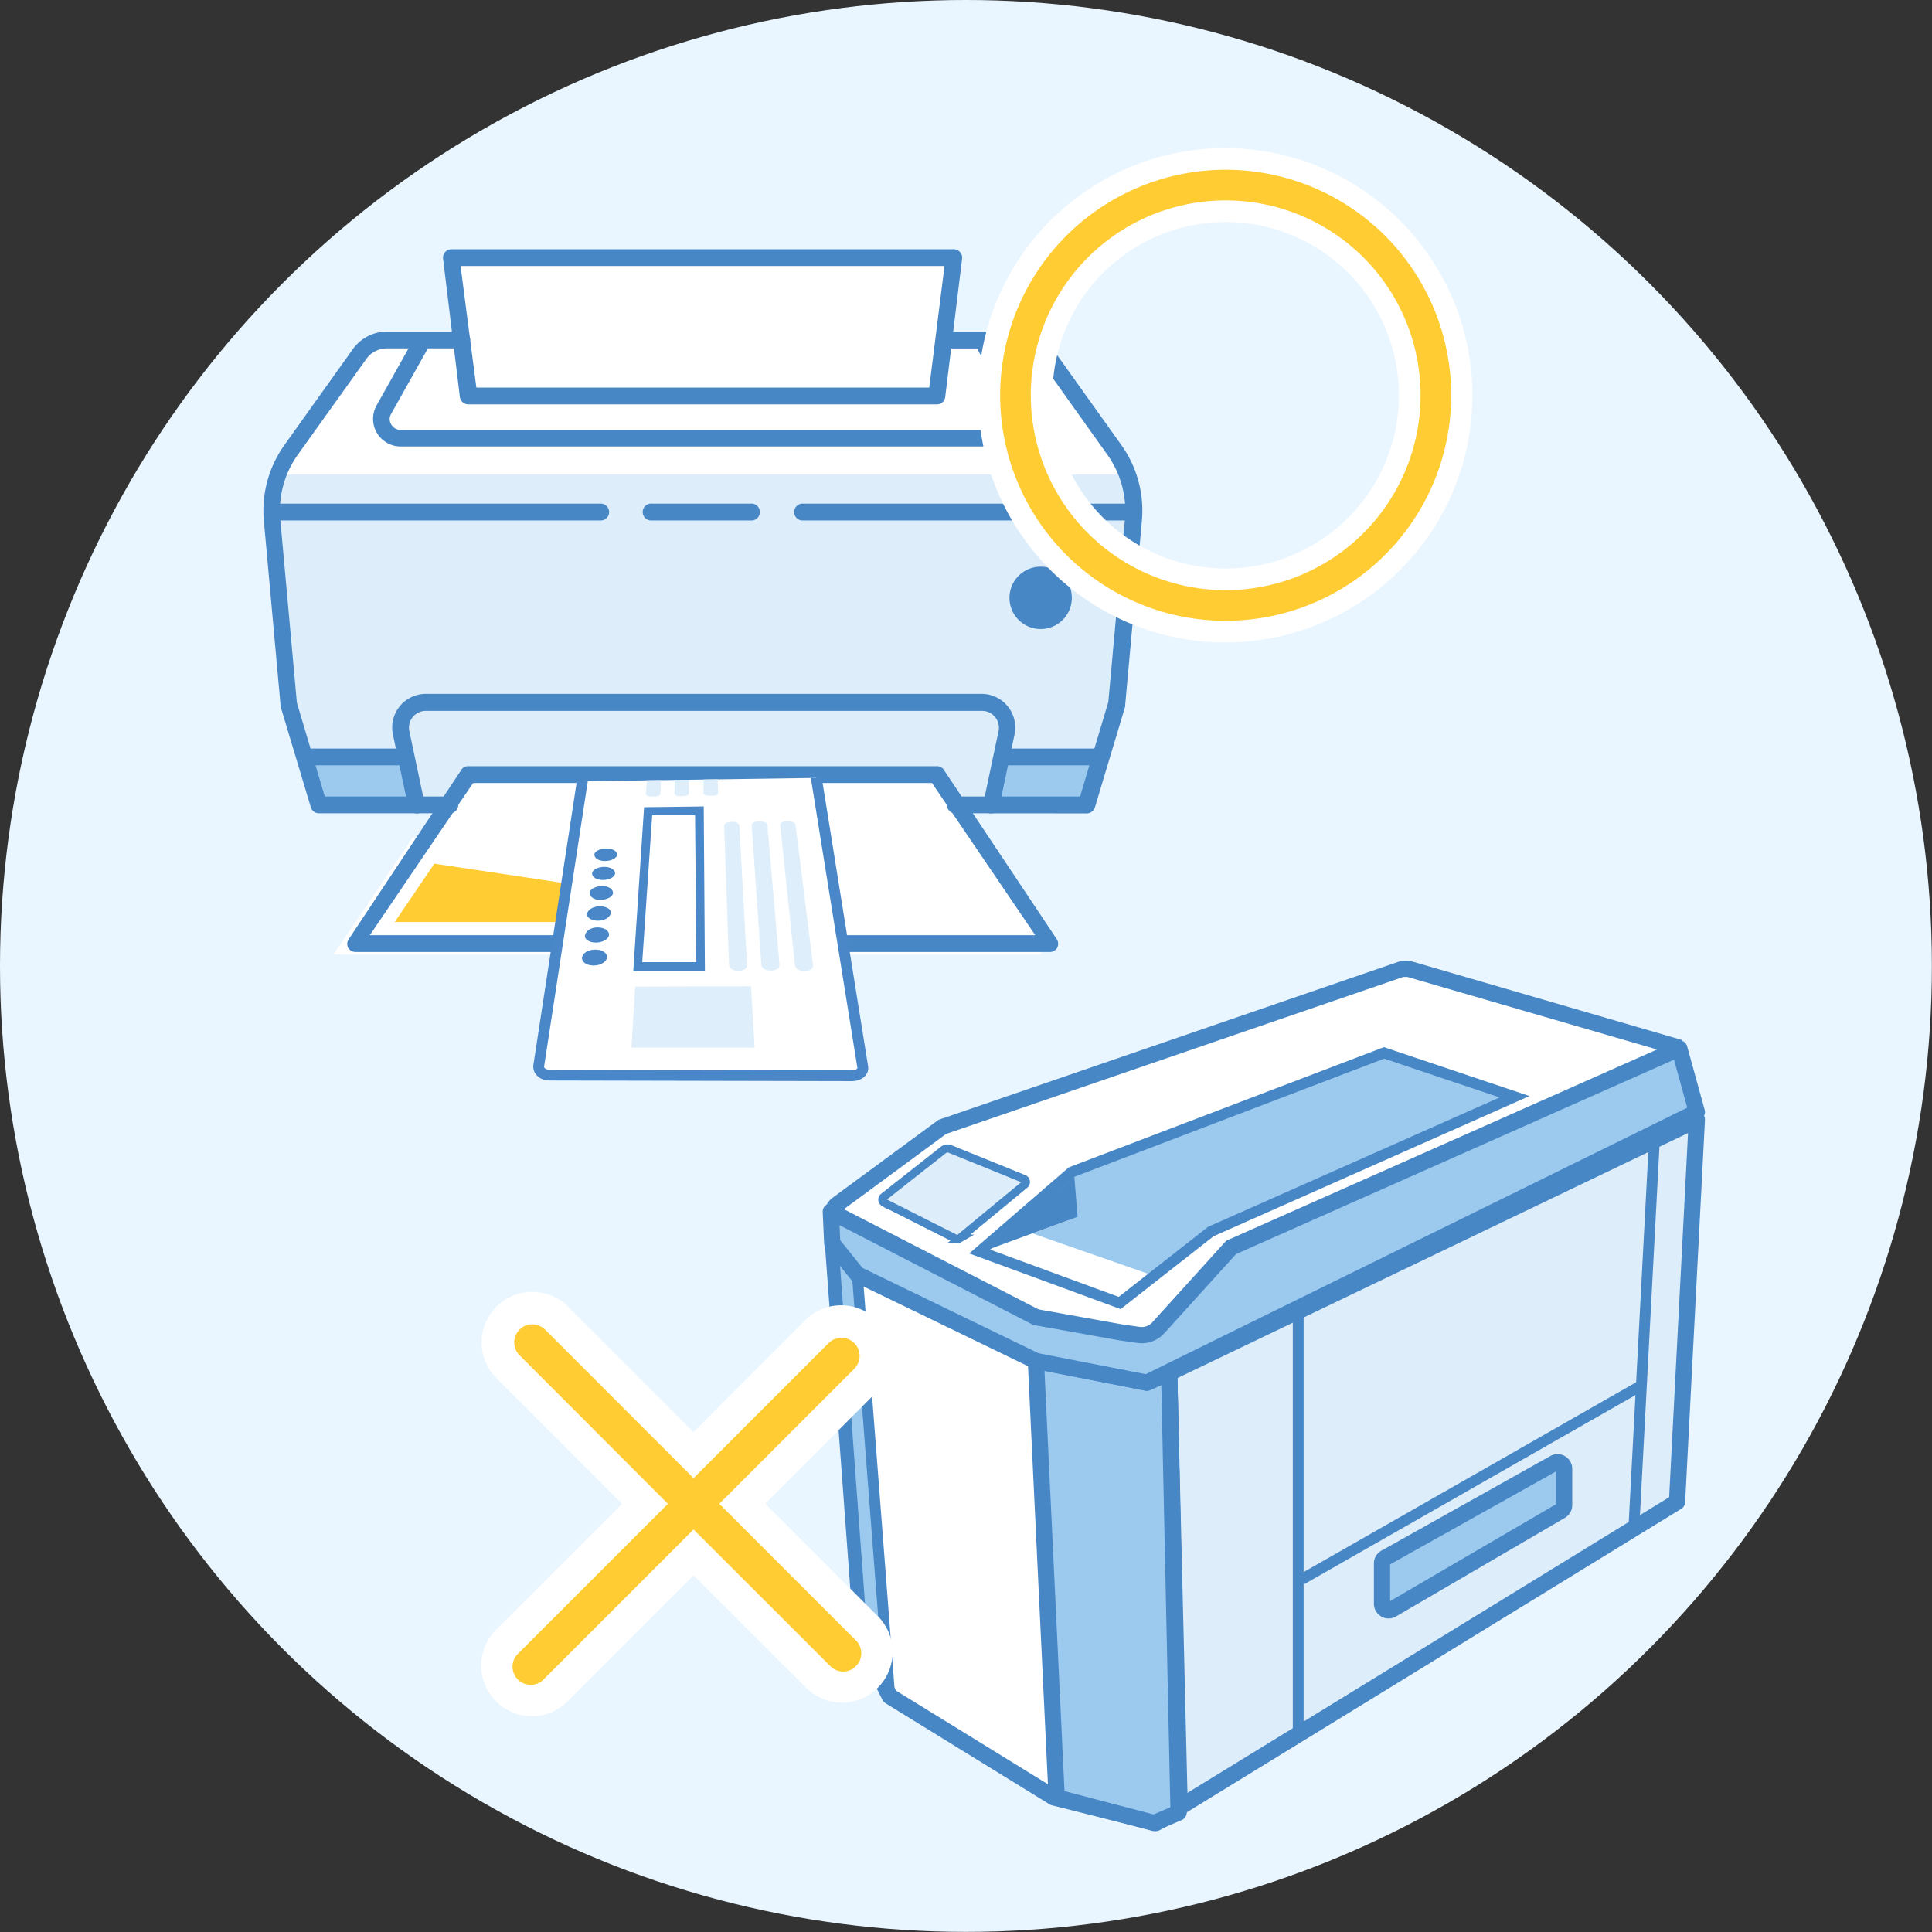 <svg xmlns="http://www.w3.org/2000/svg" xmlns:xlink="http://www.w3.org/1999/xlink" viewBox="0 0 178.45 178.45"><rect x="0" y="0" width="178.45" height="178.45" fill="#333333" stroke="none"/><defs><style>.cls-1,.cls-12{fill:none;}.cls-2{fill:#eaf6ff;}.cls-17,.cls-3,.cls-6{fill:#fff;}.cls-4{fill:#4887c6;}.cls-10,.cls-15,.cls-5{fill:#ddedfa;}.cls-10,.cls-12,.cls-5,.cls-6,.cls-7,.cls-8,.cls-9{stroke:#4887c6;}.cls-5,.cls-6,.cls-7,.cls-8,.cls-9{stroke-linejoin:round;}.cls-5,.cls-6,.cls-8{stroke-width:1.5px;}.cls-11,.cls-7,.cls-8,.cls-9{fill:#9ccaef;}.cls-7{stroke-linecap:round;}.cls-10,.cls-12,.cls-14,.cls-17{stroke-miterlimit:10;}.cls-10{stroke-width:0.75px;}.cls-13,.cls-14{fill:#fc3;}.cls-14{stroke:#fff;stroke-width:3px;}.cls-16{clip-path:url(#clip-path);}.cls-17{stroke:#4987c8;}.cls-18{fill:#deeefa;}.cls-19{fill:#4987c8;}</style><clipPath id="clip-path"><rect class="cls-1" x="43.58" y="72.04" width="37.59" height="28.68" transform="translate(-1.21 0.89) rotate(-0.81)"/></clipPath></defs><title>issue_circle01</title><g id="issue_circle01"><circle class="cls-2" cx="89.22" cy="89.22" r="89.22"/><g id="専門機"><path class="cls-3" d="M95.92,125.23l-15.17-7.61-3.62-3.21-.21-2.23a1,1,0,0,1,.42-.93L87,104.1l42.33-14.54a1.41,1.41,0,0,1,.45-.07,1.33,1.33,0,0,1,.4.05l24.49,7.12,1.83,6.28-50.69,24.17Z"/><path class="cls-4" d="M129.83,90.24a.55.55,0,0,1,.18,0l24.09,7,1.54,5.27-49.89,23.78-9.59-1.81-15-7.52-3.32-2.94-.18-1.94a.29.29,0,0,1,.11-.26l9.61-7.08,42.22-14.5a.78.78,0,0,1,.22,0m0-1.5a2.05,2.05,0,0,0-.7.11L86.69,103.43l-9.8,7.21a1.82,1.82,0,0,0-.72,1.61l.24,2.53,3.92,3.47L95.68,126,106,127.89l51.48-24.55-2.12-7.28-24.88-7.24a2.06,2.06,0,0,0-.6-.08Z"/><polygon class="cls-5" points="107.99 126.82 156.73 103.43 154.9 138.72 108.96 166.92 107.99 126.82"/><polygon class="cls-6" points="76.93 114.78 79.46 117.83 95.94 125.69 105.79 127.68 107.99 126.82 108.86 167.24 106.77 168.38 97.34 166.02 82.18 156.68 79.65 151.62 76.93 114.78"/><polygon class="cls-7" points="79.65 151.53 76.93 114.71 79.18 117.66 82.18 156.68 79.65 151.53"/><polygon class="cls-8" points="95.68 125.69 97.6 166.02 106.61 168.38 108.86 167.42 107.99 126.82 105.93 127.71 95.68 125.69"/><line class="cls-9" x1="119.91" y1="121.39" x2="119.91" y2="160.54"/><line class="cls-9" x1="120.2" y1="145.9" x2="151.75" y2="127.89"/><line class="cls-9" x1="152.78" y1="105.82" x2="150.91" y2="141.17"/><path class="cls-8" d="M76.74,111.91l18.94,9.75,7.81,1.4,1.66.24a2.08,2.08,0,0,0,1.85-.67l6.71-7.41,41.4-18.38,1.62,5.87-50.8,25-10.25-2-16.5-8-2.31-2.88Z"/><path class="cls-10" d="M81.59,110.58l5.55-4.37a.62.62,0,0,1,.6-.09l6.83,2.77a.31.31,0,0,1,.08.52l-6.06,5a.33.33,0,0,1-.33,0l-6.61-3.34A.31.31,0,0,1,81.59,110.58Z"/><polygon class="cls-11" points="95.35 113.92 98.64 112.72 98.73 108.66 127.84 97.25 139.89 101.3 111.84 113.75 106.61 117.85 95.35 113.92"/><polygon class="cls-12" points="90.49 115.6 98.98 108.26 127.84 97.25 139.89 101.3 111.84 113.75 103.42 120.35 90.49 115.6"/><polygon class="cls-4" points="99.53 112.39 99.23 108.66 91.4 115.37 99.53 112.39"/><path class="cls-8" d="M127.65,144.39v3.74a.61.61,0,0,0,.91.53l15.6-9.11a.61.61,0,0,0,.31-.53v-3.36a.61.61,0,0,0-.91-.52L128,143.86A.6.6,0,0,0,127.65,144.39Z"/></g><path class="cls-13" d="M49,157.12a3.18,3.18,0,0,1-2.25-5.42l12.8-12.8L46.93,126.25A3.12,3.12,0,0,1,46,124a3.17,3.17,0,0,1,5.42-2.25L64.06,134.4,75.47,123a3.19,3.19,0,0,1,4.5,0,3.16,3.16,0,0,1,0,4.49L68.56,138.9l11.56,11.56A3.17,3.17,0,1,1,75.63,155L64.06,143.39l-12.8,12.8A3.12,3.12,0,0,1,49,157.12Z"/><path class="cls-3" d="M49.17,122.33a1.66,1.66,0,0,1,1.19.49l13.7,13.71,12.47-12.47a1.68,1.68,0,0,1,2.87,1.18,1.71,1.71,0,0,1-.49,1.19L66.44,138.9l12.62,12.62a1.66,1.66,0,0,1,.49,1.19,1.62,1.62,0,0,1-.49,1.18,1.65,1.65,0,0,1-1.18.5,1.67,1.67,0,0,1-1.19-.5L64.06,141.27,50.2,155.13a1.62,1.62,0,0,1-1.18.49,1.66,1.66,0,0,1-1.19-.49,1.68,1.68,0,0,1,0-2.37L61.69,138.9,48,125.19A1.64,1.64,0,0,1,47.5,124a1.66,1.66,0,0,1,.49-1.19,1.64,1.64,0,0,1,1.18-.49m0-3a4.68,4.68,0,0,0-3.3,8L57.45,138.9,45.71,150.64a4.68,4.68,0,0,0,6.62,6.61l11.73-11.74L74.57,156a4.68,4.68,0,0,0,6.61-6.62l-10.5-10.5L81,128.55a4.67,4.67,0,0,0,0-6.62,4.68,4.68,0,0,0-6.61,0L64.06,132.28,52.48,120.7a4.64,4.64,0,0,0-3.31-1.37Z"/><path class="cls-3" d="M42.22,31.16l-.35-6.87,46.05-.54L86.78,31l8.25.79,7.22,8.76,2.07,4.21H25.91l-.1-.33a2.4,2.4,0,0,1,.4-2.21l8.16-10.26a1.35,1.35,0,0,1,1-.52Z"/><polygon class="cls-3" points="42.83 71.48 33.1 85.88 96.63 86.94 87.24 71.72 42.83 71.48"/><g id="printer"><polyline class="cls-14" points="39.41 78.15 33.63 86.66 96.16 86.66 39.41 78.15"/><path class="cls-15" d="M87.81,74.13l-.06-.19a3.07,3.07,0,0,0-3.1-2.22,3.4,3.4,0,0,0-1.73.44l-.08.06-.1,0A11.27,11.27,0,0,0,81,72.06c-2.61,0-5.3-.1-7.9-.2s-5.34-.2-8-.2a68.51,68.51,0,0,0-7.88.4,15.82,15.82,0,0,0-2.1.4l-.09,0-.09,0a10.8,10.8,0,0,0-4.17-.82,10.55,10.55,0,0,0-3.63.67l-.11,0-.11-.06A3.47,3.47,0,0,0,45.38,72a3.08,3.08,0,0,0-3,2l-.07.18H29.63L25.9,65.22l-1-20.68.51-.71H104.6l.24.33-.94,21-3.75,9Z"/><path class="cls-15" d="M25.6,44.11l-.37.51.95,20.54,3.64,8.69H42.1a3.34,3.34,0,0,1,3.28-2.18A3.73,3.73,0,0,1,47,72a10.76,10.76,0,0,1,3.72-.7,11.15,11.15,0,0,1,4.28.85,17.16,17.16,0,0,1,2.14-.4c7.81-.91,16,0,23.81,0a11.59,11.59,0,0,1,1.79.14,3.63,3.63,0,0,1,1.87-.48A3.37,3.37,0,0,1,88,73.85h12l3.65-8.79.94-20.82-.1-.13Z"/><polygon class="cls-11" points="29.28 74.97 27.66 69.22 28.7 69.63 37.86 69.63 39.17 74.97 29.28 74.97"/><polygon class="cls-11" points="28.64 69.91 37.64 69.91 38.81 74.69 29.49 74.69 28.08 69.69 28.64 69.91"/><polygon class="cls-11" points="90.9 74.82 92.21 69.48 101.38 69.48 102.42 69.07 100.8 74.82 90.9 74.82"/><polygon class="cls-11" points="101.43 69.76 92.43 69.76 91.26 74.54 100.58 74.54 101.99 69.54 101.43 69.76"/><path class="cls-4" d="M29.45,75.12a.78.78,0,0,1-.74-.55l-2.8-9.33,0-.15-1.54-17a10.44,10.44,0,0,1,1.91-7l6.31-8.84a3.87,3.87,0,0,1,3.15-1.62h6.92a.77.77,0,0,1,.77.77.78.78,0,0,1-.77.78H35.71a2.33,2.33,0,0,0-1.89,1L27.51,42a8.9,8.9,0,0,0-1.62,6L27.42,64.9,30,73.57H41.46a.78.78,0,1,1,0,1.55Z"/><path class="cls-4" d="M29.45,74.84a.5.5,0,0,1-.47-.36l-2.8-9.32s0-.06,0-.09L24.62,48.12a10.2,10.2,0,0,1,1.85-6.83l6.32-8.84A3.59,3.59,0,0,1,35.71,31h6.92a.49.49,0,0,1,.49.49.5.5,0,0,1-.49.5H35.71A2.59,2.59,0,0,0,33.59,33l-6.31,8.83A9.17,9.17,0,0,0,25.61,48l1.53,16.89,2.68,8.93H41.46a.5.5,0,1,1,0,1Z"/><path class="cls-4" d="M88.33,75.12a.78.78,0,1,1,0-1.55H99.76l2.61-8.73L103.9,48a8.9,8.9,0,0,0-1.62-6L96,33.19a2.33,2.33,0,0,0-1.89-1h-6.8a.78.78,0,0,1-.78-.78.77.77,0,0,1,.78-.77h6.8a3.88,3.88,0,0,1,3.15,1.62l6.31,8.84a10.42,10.42,0,0,1,1.9,7l-1.54,17a1,1,0,0,1,0,.15l-2.8,9.33a.8.8,0,0,1-.75.55Z"/><path class="cls-4" d="M88.33,74.84a.5.5,0,1,1,0-1H100l2.67-8.93L104.18,48a9.23,9.23,0,0,0-1.67-6.17L96.19,33a2.56,2.56,0,0,0-2.11-1.09h-6.8a.5.5,0,0,1-.5-.5.49.49,0,0,1,.5-.49h6.8A3.6,3.6,0,0,1,97,32.45l6.31,8.84a10.13,10.13,0,0,1,1.85,6.83l-1.54,16.94s0,.07,0,.1l-2.8,9.33a.52.52,0,0,1-.48.35Z"/><path class="cls-4" d="M37,41.24a2.55,2.55,0,0,1-2.22-3.79l3.32-5.92a.78.78,0,0,1,.68-.4.86.86,0,0,1,.38.1.79.79,0,0,1,.37.47.81.81,0,0,1-.07.59l-3.32,5.92a.93.93,0,0,0,0,1,1,1,0,0,0,.85.5H92.76a1,1,0,0,0,.87-1.48l-3.32-5.92a.76.76,0,0,1-.07-.59.78.78,0,0,1,.75-.57.75.75,0,0,1,.67.4L95,37.45a2.54,2.54,0,0,1-2.22,3.79Z"/><path class="cls-4" d="M37,41a2.26,2.26,0,0,1-2-3.37l3.32-5.92a.49.49,0,0,1,.43-.26.48.48,0,0,1,.24.07.49.49,0,0,1,.19.67l-3.32,5.92A1.27,1.27,0,0,0,37,40H92.76a1.28,1.28,0,0,0,1.12-1.9l-3.32-5.92a.51.51,0,0,1,0-.38.51.51,0,0,1,.23-.29.55.55,0,0,1,.25-.07.49.49,0,0,1,.43.26l3.32,5.92a2.26,2.26,0,0,1-2,3.37Z"/><path class="cls-4" d="M91.58,75.13l-.16,0a.77.77,0,0,1-.49-.33.81.81,0,0,1-.11-.59l1.41-6.68a1.53,1.53,0,0,0-.31-1.29,1.55,1.55,0,0,0-1.21-.58H39.33a1.55,1.55,0,0,0-1.21.58,1.53,1.53,0,0,0-.31,1.29l1.41,6.68a.81.81,0,0,1-.11.59.74.74,0,0,1-.49.33l-.16,0a.79.79,0,0,1-.76-.62l-1.41-6.68a3.11,3.11,0,0,1,3-3.74H90.71a3.11,3.11,0,0,1,3,3.74l-1.41,6.68A.78.78,0,0,1,91.58,75.13Z"/><path class="cls-4" d="M91.58,74.85h-.1a.5.5,0,0,1-.31-.22.48.48,0,0,1-.07-.37l1.41-6.68a1.83,1.83,0,0,0-1.8-2.21H39.33a1.82,1.82,0,0,0-1.79,2.21L39,74.25a.53.53,0,0,1-.07.37.55.55,0,0,1-.32.22h-.1a.5.5,0,0,1-.48-.39l-1.41-6.69a2.83,2.83,0,0,1,2.76-3.4H90.71a2.81,2.81,0,0,1,2.76,3.4l-1.41,6.69A.49.49,0,0,1,91.58,74.85Z"/><path class="cls-4" d="M43.25,37.35a.79.79,0,0,1-.78-.73L40.92,23.86a.78.78,0,0,1,.21-.59.75.75,0,0,1,.56-.25h46.4a.77.77,0,0,1,.57.25.76.76,0,0,1,.21.58L87.31,36.64a.77.77,0,0,1-.77.71ZM85.83,35.8l1.41-11.23H42.54L44,35.8Z"/><path class="cls-4" d="M43.25,37.07a.51.51,0,0,1-.5-.46L41.2,23.83a.5.5,0,0,1,.13-.37.52.52,0,0,1,.36-.16h46.4a.48.48,0,0,1,.36.16.47.47,0,0,1,.14.37L87,36.61a.49.49,0,0,1-.49.46Zm.46-1H86.08l1.48-11.79H42.22Z"/><path class="cls-4" d="M32.83,87.93a.81.81,0,0,1-.66-.36.79.79,0,0,1,0-.76L42.57,71.17a.74.74,0,0,1,.68-.4H86.54a.78.78,0,0,1,.7.43L97.63,86.78a.79.79,0,0,1,0,.79.76.76,0,0,1-.66.36Zm62.79-1.55L86.08,72.32H43.7L34.16,86.38Z"/><path class="cls-4" d="M32.83,87.65a.5.5,0,0,1-.42-.23.48.48,0,0,1,0-.48L42.8,71.33a.51.51,0,0,1,.45-.28H86.54a.49.49,0,0,1,.44.28L97.4,86.94a.51.51,0,0,1,0,.48.5.5,0,0,1-.42.23Zm.8-1H96.16L86.23,72H43.55Z"/><path class="cls-4" d="M25.72,48.07a.78.78,0,0,1,0-1.55H55.57a.78.78,0,0,1,0,1.55Z"/><path class="cls-4" d="M25.72,47.79a.5.5,0,0,1,0-1H55.57a.5.5,0,0,1,0,1Z"/><path class="cls-4" d="M74.22,48.07a.78.78,0,1,1,0-1.55h29.84a.78.78,0,1,1,0,1.55Z"/><path class="cls-4" d="M74.22,47.79a.5.5,0,0,1,0-1h29.84a.5.5,0,1,1,0,1Z"/><path class="cls-4" d="M60.23,48.07a.78.78,0,1,1,0-1.55h9.09a.78.78,0,1,1,0,1.55Z"/><path class="cls-4" d="M60.23,47.79a.5.5,0,0,1,0-1h9.09a.5.5,0,1,1,0,1Z"/><path class="cls-4" d="M92.87,70.69a.78.78,0,0,1,0-1.55h8.63a.78.78,0,1,1,0,1.55Z"/><path class="cls-4" d="M92.87,70.41a.5.5,0,0,1,0-1h8.63a.5.5,0,0,1,0,1Z"/><path class="cls-4" d="M28.52,70.69a.78.78,0,1,1,0-1.55h8.63a.78.78,0,0,1,0,1.55Z"/><path class="cls-4" d="M28.52,70.41a.5.5,0,0,1,0-1h8.63a.5.5,0,0,1,0,1Z"/><path class="cls-4" d="M96.14,58.1A2.88,2.88,0,1,1,99,55.22,2.88,2.88,0,0,1,96.14,58.1Zm0-4.66a1.79,1.79,0,1,0,1.79,1.78A1.79,1.79,0,0,0,96.14,53.44Z"/><path class="cls-4" d="M96.14,57.82a2.6,2.6,0,1,1,2.59-2.6A2.61,2.61,0,0,1,96.14,57.82Zm0-4.67a2.07,2.07,0,1,0,2.07,2.07A2.07,2.07,0,0,0,96.14,53.15Z"/><circle class="cls-4" cx="96.14" cy="55.22" r="2.35"/><circle class="cls-4" cx="96.14" cy="55.22" r="2.07"/></g><g id="手形"><g class="cls-16"><g id="手形-2" data-name="手形"><path class="cls-17" d="M74.59,66.81l5.1,31.76c.07.43-.38.79-1,.79L50.75,99.3c-.61,0-1-.36-1-.79l4.8-31.35c0-.19.38-.35.78-.36l18.43-.32C74.2,66.47,74.56,66.62,74.59,66.81Z"/><polygon id="inshi" class="cls-18" points="69.37 91.1 69.7 96.77 58.32 96.76 58.68 91.13 69.37 91.1"/><polygon class="cls-3" points="59.9 74.93 64.59 74.87 64.72 89.27 58.93 89.29 59.9 74.93"/><path class="cls-19" d="M64.2,75.27l.12,13.6-5,0,.92-13.57,3.92,0m.79-.81-5.46.07-1,15.16,6.62,0L65,74.46Z"/><g id="col"><path class="cls-18" d="M68.29,76.25,69,89.17c0,.27-.32.48-.74.49h-.14c-.42,0-.77-.22-.78-.49l-.45-12.91c0-.19.28-.35.63-.35h.12C68,75.9,68.28,76.05,68.29,76.25Z"/><path class="cls-18" d="M70.88,76.22,72,89.16c0,.26-.3.48-.73.48h-.14c-.42,0-.78-.22-.8-.49l-.9-12.93c0-.19.26-.35.62-.35h.12C70.56,75.87,70.87,76,70.88,76.22Z"/><path class="cls-18" d="M73.48,76.19l1.62,13c0,.27-.28.49-.71.49h-.14c-.43,0-.79-.21-.82-.48l-1.37-13c0-.19.25-.35.61-.35h.12C73.15,75.84,73.46,76,73.48,76.19Z"/></g><g id="col-2" data-name="col"><path class="cls-18" d="M63.7,67.35l-.07,5.92c0,.14-.22.26-.5.27h-.35c-.27,0-.49-.11-.49-.25l.17-5.92c0-.12.21-.22.46-.22h.32C63.49,67.14,63.7,67.23,63.7,67.35Z"/><path class="cls-18" d="M66.16,67.31l.17,5.93c0,.14-.22.26-.5.26h-.35c-.27,0-.5-.11-.5-.26l0-5.92c0-.12.2-.22.45-.22h.32C66,67.1,66.16,67.19,66.16,67.31Z"/><path class="cls-18" d="M61.24,67.39,61,73.31c0,.14-.24.26-.51.26h-.35c-.28,0-.49-.11-.48-.25l.4-5.92c0-.11.22-.21.47-.22h.32C61,67.18,61.24,67.27,61.24,67.39Z"/></g><g id="name"><path class="cls-19" d="M55,87.71c.63,0,1.11.32,1.07.72s-.59.75-1.24.75-1.12-.33-1.07-.74S54.33,87.71,55,87.71Z"/><path class="cls-19" d="M55.19,85.66c.62,0,1.09.3,1.06.69s-.58.71-1.21.71-1.1-.31-1-.7S54.57,85.66,55.19,85.66Z"/><path class="cls-19" d="M55.41,83.71c.6,0,1.07.28,1,.65s-.56.68-1.18.68-1.07-.3-1-.66S54.81,83.71,55.41,83.71Z"/><path class="cls-19" d="M55.62,81.84c.59,0,1,.28,1,.63s-.55.64-1.15.65-1-.28-1-.64S55,81.85,55.62,81.84Z"/><path class="cls-19" d="M55.81,80.07c.58,0,1,.25,1,.59s-.53.62-1.12.62-1-.26-1-.6S55.24,80.07,55.81,80.07Z"/><path class="cls-19" d="M56,78.37c.57,0,1,.24,1,.56s-.52.59-1.1.6-1-.25-1-.58S55.44,78.37,56,78.37Z"/></g></g></g></g><path class="cls-13" d="M113.21,58.33A21.83,21.83,0,1,1,135,36.5,21.85,21.85,0,0,1,113.21,58.33Zm0-38.83a17,17,0,1,0,17,17A17,17,0,0,0,113.21,19.5Z"/><path class="cls-3" d="M113.21,15.68A20.83,20.83,0,1,1,92.38,36.5a20.84,20.84,0,0,1,20.83-20.82m0,38.83a18,18,0,1,0-18-18,18,18,0,0,0,18,18m0-40.83A22.83,22.83,0,1,0,136,36.5a22.85,22.85,0,0,0-22.82-22.82Zm0,38.83a16,16,0,1,1,16-16,16,16,0,0,1-16,16Z"/></g></svg>
